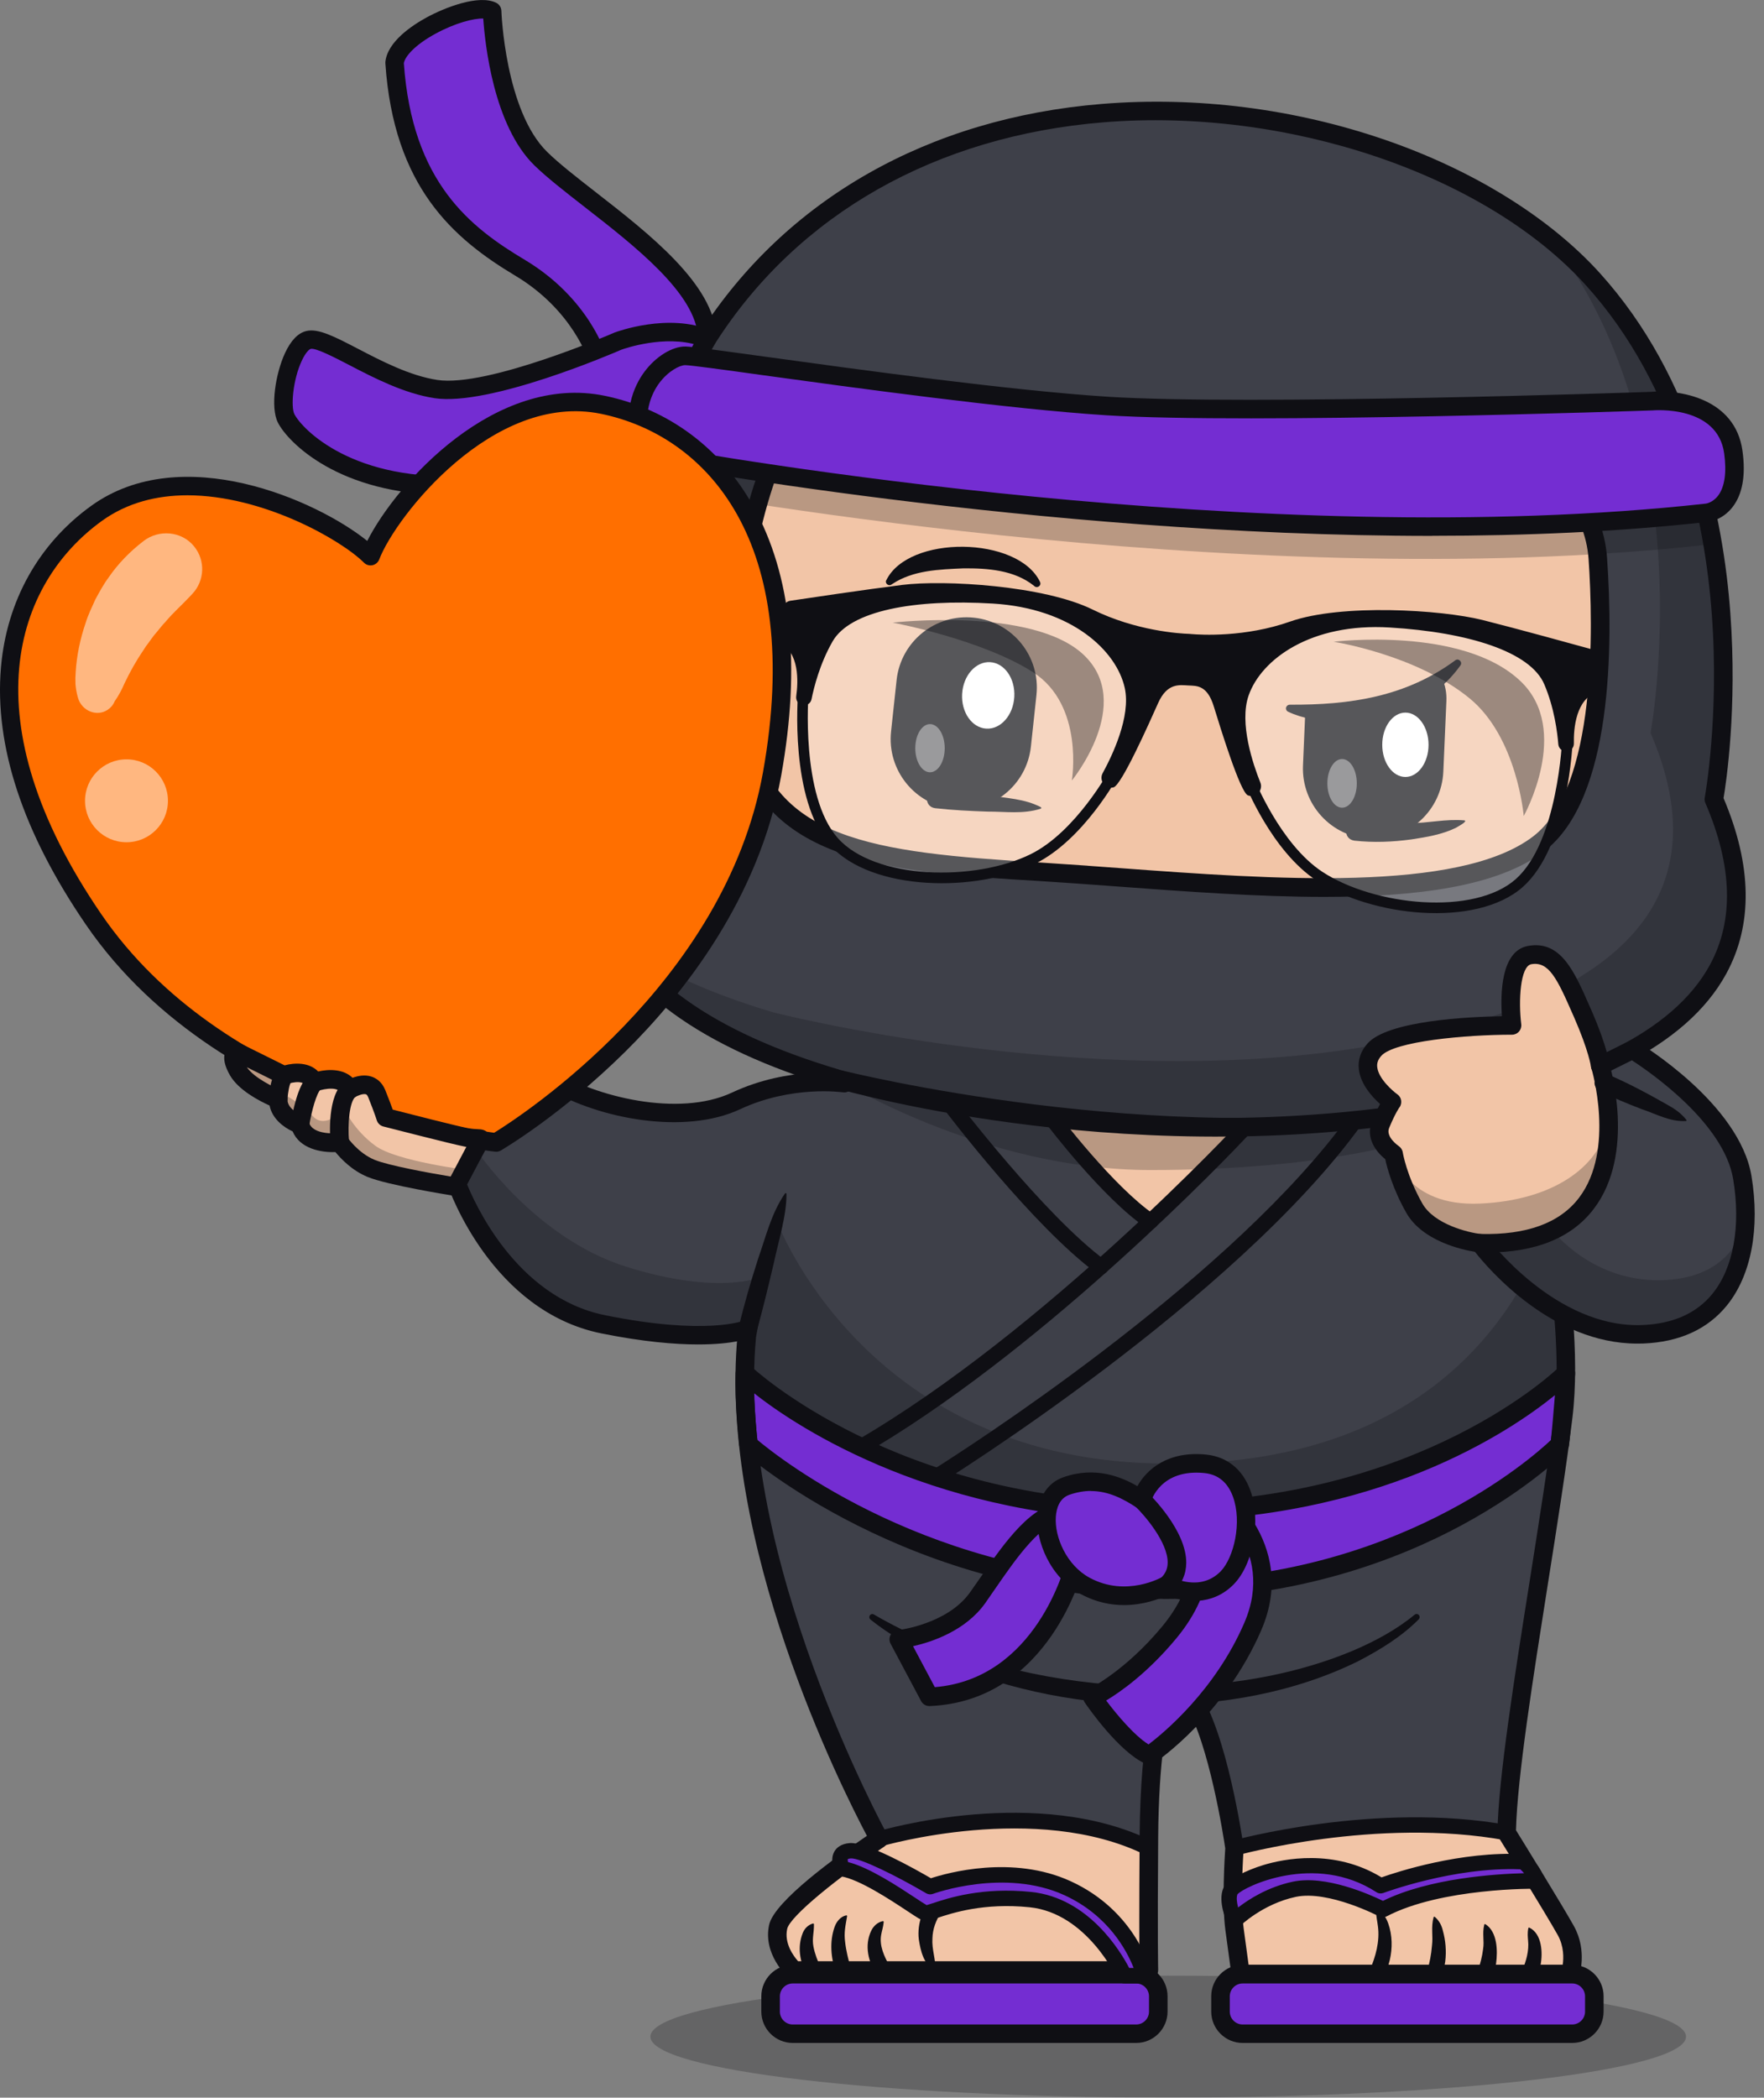 <svg width="164" height="195" viewBox="0 0 164 195" fill="none" xmlns="http://www.w3.org/2000/svg">
<rect x="0" y="0" width="164" height="195" fill="#808080" stroke="none"/>
<g clip-path="url(#clip0_2001_1246)">
<g opacity="0.25">
<path d="M108.609 194.991C135.197 194.991 156.75 192.455 156.75 189.326C156.75 186.197 135.197 183.66 108.609 183.66C82.022 183.66 60.469 186.197 60.469 189.326C60.469 192.455 82.022 194.991 108.609 194.991Z" fill="#0F0F14"/>
</g>
<path d="M55.543 33.304C55.543 33.304 54.08 28.319 48.359 24.893C42.63 21.467 37.439 16.917 36.688 5.839C36.949 3.18 43.912 0.087 45.755 1.028C45.755 1.028 46.064 10.634 50.289 14.749C54.515 18.863 65.505 25.209 65.743 31.302" fill="#742DD2"/>
<path d="M55.547 34.166C55.175 34.166 54.834 33.921 54.724 33.549C54.708 33.502 53.26 28.833 47.919 25.636C42.103 22.155 36.611 17.352 35.828 5.902C35.828 5.855 35.828 5.807 35.828 5.76C36.018 3.877 38.305 2.365 39.65 1.629C41.288 0.735 44.508 -0.562 46.146 0.268C46.423 0.411 46.605 0.696 46.613 1.004C46.613 1.099 46.961 10.317 50.886 14.139C52.002 15.231 53.663 16.521 55.42 17.89C60.318 21.704 66.411 26.444 66.6 31.278C66.616 31.753 66.252 32.156 65.778 32.172C65.311 32.188 64.899 31.824 64.883 31.349C64.725 27.314 58.981 22.843 54.367 19.251C52.571 17.85 50.878 16.537 49.691 15.382C45.877 11.671 45.086 4.027 44.928 1.724C44.057 1.693 42.309 2.136 40.473 3.141C38.59 4.169 37.656 5.237 37.545 5.871C38.328 17.004 43.764 21.15 48.797 24.157C54.739 27.717 56.306 32.845 56.369 33.059C56.504 33.517 56.243 33.992 55.784 34.127C55.705 34.15 55.618 34.158 55.539 34.158L55.547 34.166Z" fill="#0F0F14"/>
<path d="M59.181 40.637C59.181 40.637 55.042 44.285 43.672 45.06C32.301 45.836 27.38 40.424 26.604 38.889C25.837 37.361 26.968 32.02 28.693 31.609C30.418 31.189 35.553 35.415 40.53 36.175C45.508 36.934 57.448 31.72 57.448 31.72C57.448 31.72 58.516 30.873 61.159 30.928C63.802 30.984 65.748 31.506 65.748 31.506L65.329 33.255" fill="#742DD2"/>
<path d="M41.532 45.995C31.554 45.995 26.759 41.12 25.833 39.277C25.121 37.86 25.612 34.735 26.498 32.82C27.044 31.649 27.709 30.953 28.484 30.771C29.592 30.502 31.135 31.309 33.271 32.416C35.423 33.54 38.106 34.933 40.654 35.32C45.33 36.032 56.986 30.984 57.096 30.929C57.112 30.929 57.128 30.921 57.136 30.913C57.342 30.834 62.16 29.061 66.069 30.707C66.378 30.834 66.584 31.135 66.599 31.467L66.655 32.962C66.671 33.437 66.299 33.841 65.824 33.857C65.349 33.88 64.946 33.501 64.93 33.026L64.898 32.1C61.812 31.103 58.054 32.401 57.761 32.511C56.986 32.852 45.488 37.789 40.393 37.014C37.56 36.578 34.735 35.115 32.472 33.936C31.159 33.255 29.362 32.322 28.888 32.432C28.761 32.464 28.429 32.733 28.057 33.532C27.21 35.352 27.036 37.837 27.368 38.493C28.073 39.886 32.883 44.926 43.605 44.191C54.556 43.447 58.56 40.013 58.6 39.981C58.956 39.664 59.502 39.696 59.818 40.06C60.135 40.416 60.095 40.962 59.739 41.279C59.565 41.437 55.253 45.132 43.724 45.916C42.964 45.971 42.236 45.995 41.524 45.995H41.532Z" fill="#0F0F14"/>
<path d="M132.691 103.49C106.967 107.747 77.793 100.277 77.793 100.277C43.721 90.141 57.821 69.307 57.821 69.307C57.821 69.307 57.782 57.153 60.615 45.221C60.892 44.058 61.192 42.895 61.532 41.755C62.624 37.997 64.041 34.381 65.869 31.318C85.35 1.052 131.314 7.375 148.097 25.962C153.723 32.197 156.841 39.682 158.502 46.883C158.787 48.093 159.017 49.296 159.214 50.483C161.39 63.294 159.349 74.308 159.349 74.308C165.521 88.582 158.423 99.249 132.699 103.498L132.691 103.49Z" fill="#3E4049"/>
<g opacity="0.4">
<path d="M160.846 78.698C160.798 78.579 160.743 78.453 160.695 78.334C160.695 78.334 160.703 78.286 160.719 78.191C160.767 78.358 160.806 78.524 160.846 78.698Z" fill="white"/>
</g>
<g opacity="0.4">
<path d="M56.542 86.104C54.382 81.744 54.738 77.495 55.617 74.361C54.786 77.613 54.485 81.902 56.542 86.104Z" fill="white"/>
</g>
<g opacity="0.4">
<path d="M59.186 52.57C57.785 61.67 57.817 69.306 57.817 69.306C57.817 69.306 56.464 71.308 55.609 74.362C56.448 71.07 57.817 68.847 57.817 68.847C57.817 68.847 57.587 61.464 59.186 52.57Z" fill="white"/>
</g>
<g opacity="0.25">
<path d="M126.803 97.325C152.527 93.076 159.624 82.41 153.453 68.135C153.453 68.135 158.485 41.066 144.385 22.439C145.738 23.555 146.98 24.726 148.088 25.961C164.871 44.547 159.34 74.299 159.34 74.299C165.511 88.574 158.414 99.24 132.69 103.489C106.966 107.738 77.791 100.276 77.791 100.276C66.12 96.803 60.099 92.079 57.234 87.363C60.661 89.856 65.4 92.182 71.904 94.112C71.904 94.112 101.079 101.582 126.803 97.325Z" fill="#0F0F14"/>
</g>
<path d="M139.927 41.849C144.714 42.917 148.211 47.016 148.544 51.898C149.058 59.352 149.177 73.745 143.052 78.429C134.649 84.854 112.438 81.982 96.716 81.04C80.993 80.091 70.627 78.935 68.831 67.035C67.035 55.126 71.64 41.572 73.144 40.567C74.647 39.562 91.477 40.377 108.529 40.947C119.908 41.327 131.982 40.084 139.919 41.857L139.927 41.849Z" fill="#F2C5A7"/>
<path d="M115.549 105.649C95.601 105.649 77.806 101.17 77.576 101.107C77.568 101.107 77.552 101.107 77.545 101.099C65.161 97.412 57.581 91.897 55.009 84.704C52.303 77.132 56.125 70.382 56.956 69.045C56.972 66.252 57.312 43.906 65.122 30.874C73.082 18.499 86.336 10.974 102.454 9.66C111.237 8.948 120.336 10.096 128.771 12.999C136.977 15.824 144.066 20.224 148.735 25.383C157.573 35.163 160.216 47.997 160.873 57.034C161.522 65.896 160.477 72.772 160.24 74.196C162.899 80.471 162.978 85.962 160.485 90.528C156.806 97.269 147.508 101.914 132.83 104.336C127.133 105.277 121.254 105.641 115.549 105.641V105.649ZM78.019 99.445C78.819 99.651 107.534 106.773 132.546 102.642C146.67 100.308 155.556 95.956 158.966 89.705C161.221 85.567 161.079 80.502 158.547 74.639C158.475 74.481 158.46 74.307 158.491 74.141C158.507 74.07 159.852 66.663 159.148 57.113C158.499 48.353 155.951 35.938 147.453 26.53C138.132 16.212 119.688 9.977 102.596 11.37C87.032 12.636 74.237 19.884 66.585 31.776C58.689 44.967 58.681 69.053 58.681 69.29C58.681 69.464 58.633 69.63 58.53 69.773C58.483 69.844 53.965 76.689 56.639 84.135C59.021 90.765 66.214 95.916 78.019 99.43V99.445Z" fill="#0F0F14"/>
<path d="M123.114 83.374C116.966 83.374 110.311 82.883 104.013 82.417C101.433 82.227 98.996 82.045 96.67 81.902C82.34 81.04 69.972 80.296 67.986 67.161C66.159 55.086 70.716 41.16 72.671 39.846C74.016 38.944 81.644 39.118 100.033 39.783C102.826 39.886 105.69 39.989 108.57 40.084C112.566 40.218 116.665 40.147 120.629 40.084C127.956 39.957 134.88 39.846 140.118 41.017C145.23 42.157 149.044 46.612 149.408 51.85C149.97 59.945 149.954 74.251 143.576 79.125C139.264 82.425 131.675 83.374 123.114 83.374ZM73.628 41.287C72.409 42.402 67.907 55.142 69.688 66.908C71.381 78.088 81.082 79.236 96.773 80.185C99.107 80.328 101.552 80.51 104.139 80.7C118.168 81.736 135.632 83.026 142.532 77.756C148.482 73.206 148.118 58.204 147.691 51.969C147.382 47.49 144.114 43.676 139.738 42.695C134.706 41.571 127.877 41.682 120.653 41.801C116.665 41.864 112.543 41.935 108.507 41.801C105.627 41.706 102.763 41.603 99.969 41.5C88.33 41.081 75.139 40.614 73.628 41.279V41.287Z" fill="#0F0F14"/>
<path d="M59.789 42.087C59.789 42.087 114.544 52.555 158.673 47.681C158.673 47.681 161.894 47.396 161.15 42.032C160.406 36.667 153.514 37.3 153.514 37.3C153.514 37.3 116.293 38.605 102.921 37.751C89.548 36.904 65.47 33.114 63.713 33.082C61.957 33.051 57.874 36.327 59.789 42.087Z" fill="#742DD2"/>
<g opacity="0.25">
<path d="M60.222 41.518C59.629 41.407 59.32 41.352 59.32 41.352C59.32 41.336 59.771 41.423 60.222 41.518Z" fill="#0F0F14"/>
</g>
<g opacity="0.25">
<path d="M61.117 41.683C61.117 41.683 60.832 41.636 60.531 41.58C60.705 41.612 60.903 41.643 61.117 41.683Z" fill="#0F0F14"/>
</g>
<g opacity="0.25">
<path d="M159.207 50.483C158.867 50.633 158.621 50.649 158.621 50.649C114.492 55.523 60.607 45.221 60.607 45.221C60.14 43.804 60.995 42.783 61.129 41.684C61.256 41.707 61.382 41.731 61.525 41.755C72.167 43.622 119.311 51.242 158.202 46.946C158.202 46.946 158.313 46.938 158.503 46.882C158.787 48.093 159.017 49.296 159.215 50.483H159.207Z" fill="#0F0F14"/>
</g>
<path d="M133.156 49.817C96.196 49.817 60.082 43.012 59.631 42.925C59.323 42.87 59.077 42.648 58.974 42.347C57.677 38.454 58.99 35.819 59.884 34.601C60.945 33.153 62.488 32.195 63.73 32.211C64.316 32.219 66.555 32.528 71.16 33.161C79.658 34.332 93.869 36.294 102.977 36.88C116.009 37.71 152.336 36.468 153.46 36.429C156.134 36.191 161.317 37.022 161.997 41.896C162.322 44.207 161.997 45.979 161.048 47.174C160.098 48.369 158.88 48.511 158.745 48.519C150.461 49.437 141.781 49.809 133.148 49.809L133.156 49.817ZM60.462 41.334C66.112 42.371 117.338 51.376 158.579 46.818C158.611 46.818 159.228 46.731 159.727 46.082C160.344 45.275 160.542 43.914 160.296 42.142C159.671 37.663 153.839 38.13 153.594 38.154C153.578 38.154 153.563 38.154 153.547 38.154C153.175 38.169 116.128 39.443 102.874 38.605C93.703 38.019 79.445 36.049 70.93 34.878C67.18 34.355 64.213 33.952 63.706 33.944C63.706 33.944 63.706 33.944 63.698 33.944C63.216 33.944 62.132 34.474 61.277 35.629C60.612 36.532 59.663 38.446 60.462 41.334Z" fill="#0F0F14"/>
<path d="M88.643 75.201C85.051 74.813 82.455 71.593 82.843 68L83.357 63.221C83.745 59.629 86.966 57.033 90.558 57.421C94.15 57.809 96.746 61.029 96.358 64.622L95.844 69.401C95.456 72.993 92.235 75.589 88.643 75.201Z" fill="#0F0F14"/>
<path d="M94.3 64.782C94.398 63.076 93.391 61.631 92.052 61.555C90.712 61.478 89.547 62.799 89.45 64.505C89.352 66.211 90.359 67.656 91.699 67.732C93.038 67.809 94.203 66.488 94.3 64.782Z" fill="white"/>
<g opacity="0.4">
<path d="M86.463 71.791C87.219 71.791 87.832 70.788 87.832 69.552C87.832 68.315 87.219 67.312 86.463 67.312C85.707 67.312 85.094 68.315 85.094 69.552C85.094 70.788 85.707 71.791 86.463 71.791Z" fill="white"/>
</g>
<path d="M127.39 77.979C123.781 77.821 120.988 74.774 121.139 71.166L121.368 65.825C121.368 65.825 124.533 66.197 127.485 65.509C130.824 64.733 134.013 62.897 134.076 63.048C134.361 63.697 134.511 64.425 134.471 65.184L134.187 71.728C134.028 75.336 130.982 78.129 127.374 77.979H127.39Z" fill="#0F0F14"/>
<path d="M130.66 72.226C131.849 72.226 132.812 70.887 132.812 69.235C132.812 67.583 131.849 66.244 130.66 66.244C129.471 66.244 128.508 67.583 128.508 69.235C128.508 70.887 129.471 72.226 130.66 72.226Z" fill="white"/>
<g opacity="0.4">
<path d="M124.775 75.083C125.531 75.083 126.144 74.07 126.144 72.82C126.144 71.57 125.531 70.557 124.775 70.557C124.019 70.557 123.406 71.57 123.406 72.82C123.406 74.07 124.019 75.083 124.775 75.083Z" fill="white"/>
</g>
<path d="M82.392 53.956C84.441 49.692 94.672 49.826 96.698 54.107C96.848 54.479 96.381 54.74 96.12 54.447C94.3 52.999 91.855 52.817 89.592 52.833C87.321 52.936 84.908 52.999 82.969 54.281L82.859 54.352C82.605 54.518 82.265 54.226 82.384 53.956H82.392Z" fill="#0F0F14"/>
<path d="M119.915 65.508C125.509 65.54 130.692 64.78 135.305 61.378C135.606 61.156 136.001 61.544 135.78 61.853C132.741 66.133 126.902 67.93 121.861 66.846C121.141 66.679 120.437 66.49 119.749 66.157C119.583 66.078 119.503 65.872 119.59 65.706C119.654 65.579 119.78 65.508 119.915 65.508Z" fill="#0F0F14"/>
<path d="M87.083 73.404C88.713 73.499 90.335 73.697 91.95 73.927C93.595 74.219 95.233 74.235 96.768 75.034C96.824 75.066 96.824 75.161 96.752 75.177C95.107 75.699 93.485 75.438 91.815 75.446C90.185 75.39 88.555 75.311 86.933 75.129C85.841 74.979 85.975 73.381 87.083 73.412V73.404Z" fill="#0F0F14"/>
<path d="M126.089 76.436C127.711 76.538 129.42 76.578 131.066 76.523C132.799 76.523 134.373 76.111 136.154 76.262C136.486 76.364 135.457 76.879 135.347 76.958C134.057 77.583 132.609 77.82 131.2 78.034C129.436 78.271 127.703 78.343 125.907 78.145C124.791 77.987 124.973 76.349 126.097 76.436H126.089Z" fill="#0F0F14"/>
<path d="M106.931 171.79C106.892 171.766 106.852 171.75 106.812 171.734C106.852 171.75 106.892 171.774 106.931 171.79Z" fill="#3E4049"/>
<path d="M89.849 169.472C85.141 169.939 81.722 170.944 81.722 170.944C81.722 170.944 72.836 176.847 72.338 179.118C71.839 181.389 73.833 183.169 73.833 183.169H106.813C106.813 183.169 106.75 180.708 106.813 171.735C101.433 169.116 94.921 168.982 89.856 169.472H89.849Z" fill="#F2C5A7"/>
<path d="M141.504 101.423C108.951 109.668 77.791 100.275 77.791 100.275C71.936 108.647 69.435 124.172 69.435 124.172C67.441 145.069 81.55 170.959 81.55 170.959C81.55 170.959 85.047 169.939 89.85 169.472C94.882 168.973 101.395 169.1 106.807 171.735C106.807 171.426 106.807 171.118 106.807 170.801C106.878 161.061 108.231 157.579 108.231 157.579H110.644C113.271 161.274 114.767 171.79 114.767 171.79C114.767 171.79 127.775 168.127 140.072 170.366C140.214 162.406 143.909 143.36 145.334 131.705C146.758 120.049 141.496 101.423 141.496 101.423H141.504Z" fill="#3E4049"/>
<path d="M89.852 169.473C94.916 168.982 101.428 169.116 106.808 171.736C101.396 169.101 94.884 168.974 89.852 169.473Z" fill="#3E4049"/>
<path d="M145.587 179.465C144.48 177.471 140.088 170.366 140.088 170.366C127.792 168.126 114.783 171.79 114.783 171.79C114.783 171.79 114.427 176.696 114.783 179.323C115.139 181.95 115.353 183.516 115.353 183.516H145.983C145.983 183.516 146.695 181.459 145.587 179.465Z" fill="#F2C5A7"/>
<path d="M107.728 112.423C107.728 112.423 112.697 107.976 113.433 107.224C114.169 106.465 114.572 106.053 114.778 105.832C114.984 105.61 115.276 105.017 115.276 105.017H114.992C114.992 105.017 106.359 104.653 106.003 104.637C105.647 104.621 101.049 104.138 100.575 104.257C100.1 104.376 99.815 104.415 99.57 104.415C99.324 104.415 99 104.487 99 104.487V105.088C99 105.088 100.717 107.636 101.904 108.894C103.091 110.152 106.28 113.056 106.28 113.056L106.968 113.19L107.419 113.127L107.728 112.423Z" fill="#F2C5A7"/>
<path d="M145.01 134.277C145.01 134.277 131.859 147.768 108.185 147.768C84.51 147.768 69.587 134.277 69.587 134.277C69.587 134.277 69.136 130.297 69.254 127.654C69.254 127.654 82.69 140.52 107.734 140.52C132.777 140.52 145.596 127.654 145.596 127.654C145.596 127.654 145.176 133.154 145.018 134.277H145.01Z" fill="#742DD2"/>
<g opacity="0.25">
<path d="M72.162 113.371C72.162 113.371 80.138 135.281 107.144 136.033C134.15 136.785 141.888 120.057 144.207 113.545C144.207 113.545 145.053 118.111 145.338 121.901C145.615 125.691 145.592 126.973 145.592 127.131C145.592 127.289 145.267 127.954 145.267 127.954C145.267 127.954 131.325 140.583 109.336 140.496C87.346 140.409 75.287 132.211 71.719 129.624L69.582 127.954L69.25 127.653C69.25 127.653 70.089 118.918 72.154 113.371H72.162Z" fill="#0F0F14"/>
</g>
<g opacity="0.25">
<path d="M77.797 100.275C77.797 100.275 91.28 108.766 106.971 108.766C122.662 108.766 134.831 106.21 140.085 101.969C140.085 101.969 123.595 104.857 112.011 104.809C100.427 104.762 80.899 101.755 77.797 100.275Z" fill="#0F0F14"/>
</g>
<path d="M145.981 184.38H115.351C114.924 184.38 114.56 184.063 114.497 183.636C114.497 183.636 114.283 182.069 113.927 179.442C113.587 176.926 113.864 172.55 113.911 171.822C113.769 170.841 112.408 162.019 110.192 158.434H108.871C108.523 159.74 107.724 163.475 107.676 170.802C107.605 180.4 107.676 183.114 107.676 183.138C107.676 183.367 107.597 183.597 107.431 183.763C107.273 183.929 107.043 184.024 106.814 184.024H73.834C73.62 184.024 73.414 183.945 73.264 183.802C73.169 183.715 70.906 181.658 71.507 178.928C71.99 176.712 77.94 172.463 80.599 170.659C78.296 166.307 66.736 143.353 68.572 124.093C68.572 124.077 68.572 124.054 68.572 124.038C68.674 123.397 71.175 108.228 77.078 99.785C77.291 99.477 77.671 99.35 78.035 99.453C78.344 99.548 109.354 108.679 141.289 100.593C141.74 100.482 142.199 100.743 142.326 101.194C142.539 101.961 147.619 120.113 146.187 131.808C145.641 136.255 144.755 141.889 143.892 147.333C142.508 156.116 141.068 165.2 140.941 170.137C141.701 171.364 145.325 177.243 146.33 179.055C147.611 181.357 146.82 183.707 146.788 183.802C146.67 184.15 146.345 184.38 145.973 184.38H145.981ZM116.095 182.655H145.285C145.38 182.014 145.404 180.922 144.826 179.885C143.742 177.939 139.39 170.897 139.343 170.825C139.256 170.683 139.208 170.525 139.216 170.359C139.303 165.366 140.775 156.068 142.199 147.072C143.054 141.643 143.948 136.025 144.486 131.61C145.704 121.617 141.867 106.155 140.894 102.476C111.268 109.716 82.664 102.515 78.154 101.281C72.829 109.344 70.407 123.579 70.289 124.291C68.366 144.674 82.34 170.272 82.482 170.533C82.696 170.928 82.577 171.419 82.205 171.664C78.075 174.41 73.446 178.113 73.185 179.308C72.892 180.653 73.778 181.84 74.198 182.315H105.935C105.92 180.906 105.904 177.583 105.951 170.802C106.022 161.022 107.375 157.421 107.431 157.279C107.557 156.947 107.882 156.733 108.23 156.733H110.643C110.92 156.733 111.181 156.867 111.348 157.097C114.07 160.919 115.557 171.253 115.62 171.688C115.628 171.751 115.628 171.807 115.62 171.87C115.62 171.917 115.272 176.712 115.62 179.229C115.834 180.788 115.992 181.974 116.087 182.679L116.095 182.655Z" fill="#0F0F14"/>
<path d="M81.269 150.094C93.716 157.365 112.492 159.051 125.849 153.417C127.843 152.562 129.829 151.494 131.499 150.117C131.617 150.007 131.815 150.007 131.918 150.141C132.013 150.252 132.005 150.418 131.902 150.529C130.272 152.167 128.334 153.346 126.308 154.406C114.566 160.222 98.487 159.565 86.737 154.058C84.695 153.077 82.717 151.985 80.929 150.553C80.802 150.458 80.786 150.276 80.881 150.149C80.976 150.03 81.15 150.007 81.269 150.094Z" fill="#0F0F14"/>
<path d="M108.186 148.631C84.448 148.631 69.161 135.053 69.01 134.918C68.852 134.776 68.757 134.586 68.733 134.38C68.718 134.214 68.282 130.305 68.393 127.623C68.409 127.282 68.615 126.99 68.931 126.863C69.248 126.736 69.604 126.808 69.849 127.037C69.984 127.164 83.364 139.666 107.727 139.666C132.09 139.666 144.853 127.18 144.98 127.053C145.233 126.8 145.621 126.729 145.945 126.879C146.27 127.029 146.475 127.369 146.444 127.726C146.428 127.955 146.016 133.264 145.866 134.404C145.842 134.586 145.755 134.752 145.629 134.887C145.494 135.029 142.179 138.392 135.888 141.786C130.104 144.912 120.601 148.639 108.186 148.639V148.631ZM70.403 133.842C72.421 135.535 86.743 146.906 108.178 146.906C129.613 146.906 142.456 135.512 144.189 133.866C144.284 133.011 144.442 131.168 144.56 129.696C140.343 133.114 128.063 141.375 107.727 141.375C87.391 141.375 74.233 132.798 70.11 129.514C70.158 131.27 70.332 133.106 70.411 133.842H70.403Z" fill="#0F0F14"/>
<path d="M114.787 172.512C114.47 172.512 114.185 172.306 114.098 171.99C113.987 171.61 114.217 171.214 114.597 171.103C114.731 171.064 127.906 167.424 140.226 169.663C140.614 169.734 140.875 170.106 140.804 170.494C140.732 170.882 140.36 171.143 139.973 171.072C127.993 168.888 115.119 172.441 114.992 172.48C114.929 172.496 114.866 172.504 114.795 172.504L114.787 172.512Z" fill="#0F0F14"/>
<path d="M106.816 172.512C106.706 172.512 106.603 172.488 106.5 172.441C96.38 167.432 82.081 171.586 81.939 171.633C81.559 171.744 81.163 171.531 81.045 171.151C80.934 170.771 81.148 170.375 81.528 170.257C82.137 170.075 96.514 165.905 107.133 171.151C107.489 171.325 107.631 171.76 107.457 172.108C107.331 172.361 107.078 172.512 106.816 172.512Z" fill="#0F0F14"/>
<path d="M87.494 177.781C87.012 178.517 86.711 179.308 86.687 180.21C86.624 181.215 86.988 182.07 86.972 183.138C86.972 183.185 86.917 183.225 86.869 183.193C85.864 182.545 85.587 181.373 85.421 180.266C85.334 179.546 85.437 178.77 85.682 178.082C85.848 177.678 86.086 177.259 86.347 176.919C86.94 176.143 88.064 176.998 87.494 177.781Z" fill="#0F0F14"/>
<path d="M81.533 183.58C80.703 182.417 80.354 180.818 80.995 179.489C81.201 179.046 81.589 178.69 82.072 178.587C82.119 178.579 82.159 178.619 82.159 178.666C82.111 179.172 81.984 179.489 81.929 179.829C81.723 180.866 82.222 181.91 82.728 182.797C83.156 183.572 82.064 184.284 81.533 183.58Z" fill="#0F0F14"/>
<path d="M77.717 183.391C77.251 182.006 77.1 180.511 77.599 179.11C77.765 178.643 78.137 178.16 78.675 178.05C78.722 178.042 78.77 178.089 78.754 178.137C78.596 179.063 78.453 179.648 78.572 180.534C78.659 181.333 78.88 182.188 79.086 182.956C79.3 183.834 78.05 184.222 77.717 183.383V183.391Z" fill="#0F0F14"/>
<path d="M74.993 183.518C74.344 182.379 74.13 180.962 74.621 179.72C74.779 179.301 75.111 178.937 75.578 178.81C75.626 178.794 75.673 178.834 75.673 178.889C75.681 179.728 75.483 180.195 75.626 180.954C75.744 181.595 76.013 182.284 76.274 182.861C76.63 183.676 75.467 184.278 75 183.518H74.993Z" fill="#0F0F14"/>
<path d="M127.337 183.178C127.891 181.904 128.295 180.464 128.105 179.063C128.049 178.588 127.931 178.137 127.923 177.536C127.923 177.496 127.954 177.465 127.986 177.465C128.524 177.718 128.88 178.264 129.07 178.818C129.45 179.902 129.466 181.105 129.205 182.22C128.991 182.925 128.698 184.626 127.63 184.135C127.282 183.945 127.163 183.518 127.337 183.17V183.178Z" fill="#0F0F14"/>
<path d="M132.68 183.248C132.91 182.497 133.068 181.666 133.131 180.867C133.25 179.949 133.021 179.173 133.282 178.224C133.298 178.176 133.361 178.161 133.393 178.192C133.804 178.54 134.026 178.984 134.136 179.442C134.397 180.376 134.484 181.357 134.366 182.323C134.247 183.019 134.12 184.538 133.06 184.174C132.696 184.024 132.538 183.605 132.672 183.248H132.68Z" fill="#0F0F14"/>
<path d="M137.39 183.217C137.612 182.584 137.802 181.879 137.881 181.199C138.015 180.392 137.786 179.775 137.991 178.92C137.999 178.873 138.055 178.849 138.102 178.873C139.218 179.577 139.25 181.365 139.091 182.528C139.012 182.995 138.909 183.375 138.696 183.826C138.26 184.649 137.05 184.079 137.398 183.217H137.39Z" fill="#0F0F14"/>
<path d="M141.52 183.161C141.892 182.307 142.168 181.333 142.066 180.384C142.042 180.051 141.994 179.719 142.089 179.244C142.089 179.205 142.137 179.181 142.176 179.189C143.363 179.751 143.442 181.531 143.229 182.655C143.126 183.106 143.007 183.47 142.762 183.881C142.256 184.665 141.1 183.992 141.52 183.161Z" fill="#0F0F14"/>
<path d="M87.005 138.028C86.934 138.028 86.863 138.02 86.799 137.997C84.362 137.253 79.907 135.267 79.718 135.18C79.472 135.069 79.306 134.832 79.29 134.563C79.274 134.293 79.417 134.04 79.646 133.906C97.165 123.714 115.071 104.494 115.253 104.297C115.396 104.146 115.594 104.059 115.799 104.067C119.336 104.154 125.856 103.442 125.92 103.434C126.205 103.402 126.474 103.545 126.616 103.782C126.758 104.028 126.743 104.336 126.576 104.566C114.818 120.866 87.654 137.743 87.385 137.91C87.274 137.981 87.14 138.02 87.005 138.02V138.028ZM81.577 134.428C83.009 135.045 85.328 136.011 86.902 136.525C89.711 134.752 113.062 119.805 124.44 105.032C122.327 105.23 118.632 105.539 116.076 105.507C114.011 107.699 97.822 124.608 81.569 134.428H81.577Z" fill="#0F0F14"/>
<path d="M102.353 118.483C102.202 118.483 102.052 118.436 101.926 118.341C96.078 114.036 88.055 103.504 87.722 103.053C87.485 102.737 87.548 102.286 87.857 102.048C88.173 101.811 88.624 101.874 88.862 102.183C88.941 102.294 97.099 113 102.78 117.177C103.097 117.415 103.168 117.858 102.93 118.182C102.788 118.372 102.574 118.475 102.353 118.475V118.483Z" fill="#0F0F14"/>
<path d="M106.971 114.266C106.836 114.266 106.694 114.227 106.567 114.139C102.571 111.441 97.436 104.7 97.222 104.407C96.985 104.09 97.048 103.639 97.357 103.402C97.673 103.165 98.124 103.228 98.362 103.536C98.417 103.608 103.568 110.381 107.366 112.945C107.699 113.166 107.778 113.609 107.556 113.942C107.414 114.147 107.192 114.258 106.963 114.258L106.971 114.266Z" fill="#0F0F14"/>
<path d="M148.764 99.058C148.764 99.058 148.606 97.586 147.119 94.176C145.623 90.766 144.634 88.344 142.213 88.772C139.799 89.199 140.575 95.307 140.575 95.307C140.575 95.307 129.774 95.307 127.764 97.57C125.762 99.834 129.41 102.421 129.41 102.421C129.41 102.421 128.983 102.991 128.342 104.518C127.701 106.045 129.552 107.248 129.552 107.248C129.552 107.248 129.909 109.519 131.475 112.296C133.042 115.065 137.584 115.564 137.584 115.564C153.931 115.991 148.757 99.05 148.757 99.05L148.764 99.058Z" fill="#F2C5A7"/>
<path d="M161.973 109.455C160.904 103.062 151.757 97.57 151.757 97.57L148.766 99.058C148.766 99.058 153.941 115.999 137.594 115.572C137.594 115.572 144.058 124.386 152.731 124.03C161.403 123.674 163.033 115.857 161.973 109.463V109.455Z" fill="#3E4049"/>
<g opacity="0.25">
<path d="M129.562 107.256C129.562 107.256 130.702 112.193 137.594 111.885C144.486 111.576 148.545 108.427 149.392 104.803C149.392 104.803 149.661 107.699 148.165 110.808C146.67 113.918 144.343 114.385 144.343 114.385C144.343 114.385 148.11 119.362 154.883 118.99C161.656 118.618 162.258 113.341 162.258 113.341C162.258 113.341 162.558 121.071 155.84 123.469C149.123 125.866 143.085 120.881 141.867 119.908C140.648 118.935 137.966 116.308 138.029 116.134C138.092 115.952 137.475 115.564 137.475 115.564C137.475 115.564 133.907 115.319 131.92 112.945C129.934 110.571 129.562 107.264 129.562 107.264V107.256Z" fill="#0F0F14"/>
</g>
<path d="M152.216 124.9C144.279 124.9 138.353 117.929 137.126 116.37C135.924 116.173 132.228 115.373 130.733 112.723C129.459 110.468 128.953 108.529 128.786 107.753C127.916 107.065 126.919 105.736 127.568 104.193C127.861 103.496 128.114 102.982 128.304 102.626C127.584 101.985 126.5 100.806 126.333 99.406C126.231 98.535 126.508 97.712 127.133 97.008C129.032 94.864 136.596 94.516 139.635 94.468C139.492 92.427 139.524 88.383 142.072 87.932C145.102 87.394 146.36 90.274 147.816 93.606L147.919 93.835C148.718 95.663 149.154 96.969 149.383 97.807L151.393 96.81C151.654 96.684 151.971 96.692 152.216 96.842C152.604 97.071 161.719 102.61 162.835 109.32C163.642 114.179 162.811 118.562 160.556 121.347C158.76 123.563 156.141 124.758 152.786 124.892C152.604 124.892 152.414 124.9 152.232 124.9H152.216ZM130.108 102.935C130.108 102.935 129.72 103.473 129.15 104.85C128.794 105.696 130.029 106.527 130.037 106.535C130.234 106.669 130.377 106.883 130.416 107.12C130.416 107.144 130.772 109.289 132.236 111.876C133.344 113.83 136.549 114.59 137.696 114.717C137.933 114.74 138.155 114.867 138.297 115.065C138.361 115.152 144.612 123.5 152.706 123.175C155.547 123.057 157.739 122.083 159.211 120.263C161.157 117.866 161.861 113.981 161.133 109.605C160.263 104.399 153.442 99.683 151.717 98.567L149.154 99.841C148.9 99.967 148.6 99.96 148.354 99.825C148.109 99.691 147.943 99.445 147.911 99.16C147.911 99.152 147.729 97.728 146.329 94.531L146.226 94.302C144.762 90.947 143.987 89.349 142.365 89.633C141.336 89.816 141.162 93.052 141.431 95.212C141.463 95.457 141.383 95.703 141.225 95.892C141.059 96.074 140.829 96.185 140.576 96.185C136.248 96.185 129.617 96.794 128.414 98.155C128.114 98.496 127.995 98.828 128.043 99.208C128.161 100.26 129.435 101.384 129.918 101.732C130.108 101.866 130.234 102.072 130.266 102.302C130.298 102.531 130.242 102.769 130.108 102.95V102.935Z" fill="#0F0F14"/>
<path d="M138.198 116.441C137.993 116.441 137.787 116.441 137.581 116.433C137.106 116.418 136.734 116.022 136.742 115.547C136.758 115.072 137.162 114.693 137.629 114.708C141.933 114.819 145.027 113.688 146.807 111.338C150.202 106.867 147.978 99.389 147.955 99.31C147.812 98.859 148.073 98.377 148.524 98.234C148.975 98.092 149.458 98.353 149.6 98.804C149.703 99.144 152.109 107.215 148.176 112.374C146.127 115.072 142.772 116.433 138.198 116.433V116.441Z" fill="#0F0F14"/>
<path d="M149.454 99.865C151.392 100.688 153.252 101.693 155.087 102.737C155.705 103.085 156.29 103.481 156.781 104.098C156.812 104.13 156.805 104.185 156.765 104.209C155.246 104.304 153.972 103.544 152.595 103.093C151.281 102.587 149.976 102.049 148.718 101.424C148.29 101.21 148.124 100.696 148.33 100.268C148.536 99.857 149.034 99.683 149.446 99.865H149.454Z" fill="#0F0F14"/>
<path d="M69.816 123.452C69.816 123.452 65.875 125.09 56.063 123.103C46.252 121.109 42.414 109.881 42.414 109.881C45.54 102.918 51.086 100.275 51.086 100.275C55.209 102.894 63.24 104.762 68.415 102.349C73.59 99.935 78.488 100.695 78.488 100.695C78.488 100.695 78.63 107.959 77.475 110.522C76.32 113.078 71.826 114.21 71.826 114.21" fill="#3E4049"/>
<g opacity="0.25">
<path d="M44.163 106.732C44.163 106.732 49.599 115.064 58.271 117.771C66.943 120.477 70.813 118.688 70.813 118.688L69.673 122.977L68.977 123.784C68.977 123.784 60.36 125.034 53.064 122.154C45.769 119.274 42.422 109.89 42.422 109.89L44.163 106.74V106.732Z" fill="#0F0F14"/>
</g>
<path d="M64.913 124.979C62.745 124.979 59.785 124.734 55.9 123.951C45.724 121.885 41.776 110.641 41.61 110.167C41.539 109.961 41.547 109.732 41.642 109.534C44.862 102.365 50.488 99.611 50.725 99.5C50.994 99.374 51.311 99.39 51.556 99.548C55.259 101.898 63.053 103.908 68.054 101.566C73.403 99.065 78.42 99.809 78.625 99.841C79.092 99.912 79.417 100.355 79.345 100.822C79.274 101.289 78.831 101.613 78.364 101.542C78.317 101.542 73.64 100.853 68.782 103.124C63.678 105.506 55.758 104.034 51.066 101.265C49.807 101.993 45.843 104.612 43.351 109.914C44.055 111.694 47.932 120.572 56.233 122.257C65.672 124.172 69.146 122.772 69.178 122.756C69.613 122.574 70.119 122.772 70.309 123.215C70.491 123.65 70.285 124.156 69.85 124.346C69.755 124.386 68.284 124.979 64.905 124.979H64.913Z" fill="#0F0F14"/>
<path d="M68.686 123.342C69.192 121.213 69.809 119.117 70.474 117.035C71.21 114.954 71.7 112.802 72.982 110.943C73.022 110.887 73.124 110.911 73.117 110.982C73.148 112.953 72.333 115.524 71.938 117.431C71.439 119.544 70.933 121.664 70.347 123.761C70.023 124.822 68.456 124.426 68.678 123.334L68.686 123.342Z" fill="#0F0F14"/>
<path d="M56.053 37.641C45.624 35.489 36.208 47.073 34.443 51.709C30.938 48.204 17.597 41.494 8.965 47.73C0.332 53.965 -3.72 67.329 8.672 85.457C21.063 103.585 46.114 106.204 46.114 106.204C46.114 106.204 67.89 93.552 71.767 71.934C75.645 50.317 66.474 39.793 56.045 37.641H56.053Z" fill="#FF6F00"/>
<path d="M46.123 107.058C46.123 107.058 46.06 107.058 46.036 107.058C45.775 107.034 39.572 106.362 31.754 103.434C24.514 100.728 14.504 95.49 7.976 85.939C2.121 77.378 -0.53 69.346 0.087 62.059C0.61 55.895 3.585 50.554 8.467 47.032C16.886 40.948 29.444 46.495 34.144 50.285C36.873 44.896 46.06 34.697 56.228 36.794C62.123 38.012 67.029 41.66 70.035 47.064C73.588 53.458 74.459 61.877 72.631 72.084C70.589 83.47 63.61 92.348 58.111 97.784C52.169 103.656 46.788 106.813 46.566 106.947C46.432 107.026 46.282 107.066 46.131 107.066L46.123 107.058ZM17.424 46.043C14.615 46.043 11.854 46.708 9.48 48.417C1.369 54.273 -2.911 66.949 9.401 84.958C20.732 101.535 43.172 104.938 45.941 105.301C48.315 103.838 67.401 91.518 70.938 71.775C74.783 50.308 65.684 40.497 55.888 38.471C45.862 36.406 36.771 48.029 35.259 52.002C35.157 52.271 34.919 52.477 34.634 52.54C34.349 52.603 34.049 52.516 33.843 52.31C31.691 50.166 24.427 46.043 17.424 46.043Z" fill="#0F0F14"/>
<g opacity="0.5">
<path d="M11.76 78.295C13.888 78.295 15.613 76.57 15.613 74.441C15.613 72.313 13.888 70.588 11.76 70.588C9.632 70.588 7.906 72.313 7.906 74.441C7.906 76.57 9.632 78.295 11.76 78.295Z" fill="white"/>
</g>
<g opacity="0.5">
<path d="M10.007 65.983C9.002 66.656 7.633 66.086 7.269 64.931C7.245 64.867 7.229 64.804 7.214 64.741C7.111 64.353 7.047 63.973 7.016 63.586C7 63.206 7.008 62.818 7.039 62.446C7.134 60.927 7.451 59.4 7.957 57.92C8.187 57.168 8.535 56.456 8.859 55.736C9.239 55.04 9.611 54.336 10.094 53.687C10.98 52.389 12.104 51.25 13.338 50.3C14.778 49.184 16.891 49.374 18.038 50.783C19.122 52.104 19.019 53.987 17.896 55.19L17.674 55.428C16.922 56.235 16.099 56.947 15.395 57.793C15.008 58.189 14.691 58.64 14.319 59.059C14.145 59.281 13.987 59.511 13.821 59.74C13.742 59.859 13.646 59.962 13.567 60.08L13.33 60.444C12.681 61.394 12.096 62.43 11.573 63.53C11.336 64.084 11.051 64.638 10.656 65.2C10.513 65.548 10.284 65.801 10.007 65.983Z" fill="white"/>
</g>
<path d="M42.371 110.311C42.371 110.311 36.31 109.353 34.498 108.602C32.686 107.858 31.586 106.196 31.586 106.196C31.586 106.196 28.389 106.576 27.891 104.519C27.891 104.519 25.833 103.846 25.865 102.176C25.865 102.176 23.024 101.077 22.13 99.549C21.244 98.022 22.012 97.801 22.012 97.801L26.395 99.977C26.395 99.977 28.524 99.162 29.236 100.618C29.236 100.618 31.76 99.692 32.504 101.29C32.504 101.29 34.387 100.08 35.028 101.678C35.669 103.276 35.843 103.878 35.843 103.878C35.843 103.878 42.205 105.516 43.305 105.729C44.404 105.943 44.855 105.753 44.673 105.998C44.492 106.244 42.363 110.311 42.363 110.311H42.371Z" fill="#F2C5A7"/>
<g opacity="0.25">
<path d="M43.599 108.782C43.599 108.782 36.881 107.967 34.895 106.511C32.901 105.055 32.03 103.133 32.03 103.133C32.03 103.133 30.203 105.063 29.071 103.742C27.932 102.42 26.42 101.851 26.199 101.534C25.977 101.218 25.882 99.928 25.882 99.928C25.882 99.928 24.173 98.86 23.944 98.749C23.714 98.638 21.863 97.91 21.863 97.91C21.863 97.91 21.055 98.504 22.416 99.928C23.777 101.352 24.956 102.175 24.956 102.175C24.956 102.175 25.597 102.412 26.072 103.053C26.555 103.702 27.188 104.375 27.37 104.517C27.544 104.66 28.201 105.609 29.087 105.87C29.973 106.139 31.35 106.218 31.35 106.218L31.88 106.567C31.88 106.567 33.827 108.205 35.362 108.885C36.897 109.558 42.048 110.254 42.222 110.278C42.388 110.301 43.614 108.774 43.614 108.774L43.599 108.782Z" fill="#0F0F14"/>
</g>
<path d="M42.374 111.173C42.327 111.173 42.287 111.173 42.24 111.165C41.987 111.125 36.06 110.184 34.177 109.408C32.713 108.807 31.677 107.699 31.186 107.098C29.809 107.145 27.878 106.773 27.206 105.175C26.359 104.787 25.307 103.996 25.061 102.769C24.128 102.35 22.189 101.353 21.39 99.976C20.86 99.066 20.717 98.33 20.955 97.737C21.137 97.286 21.501 97.041 21.778 96.962C21.983 96.906 22.205 96.922 22.395 97.017L26.462 99.035C27.364 98.789 28.725 98.726 29.58 99.604C30.592 99.375 31.93 99.367 32.776 100.19C33.259 100.016 33.908 99.873 34.533 100.079C34.944 100.214 35.498 100.538 35.823 101.345C36.171 102.208 36.385 102.793 36.511 103.149C37.983 103.529 42.572 104.7 43.466 104.866C43.894 104.945 44.202 104.961 44.424 104.969C44.724 104.977 45.231 105.001 45.476 105.507C45.547 105.658 45.682 106.045 45.365 106.488C45.223 106.71 44.099 108.823 43.118 110.698C42.968 110.983 42.675 111.157 42.359 111.157L42.374 111.173ZM31.581 105.341C31.866 105.341 32.143 105.483 32.302 105.729C32.309 105.745 33.291 107.185 34.826 107.818C36.092 108.34 39.922 109.044 41.9 109.369C42.414 108.387 42.952 107.367 43.356 106.615C43.292 106.607 43.221 106.591 43.15 106.575C42.034 106.362 35.894 104.779 35.633 104.716C35.34 104.637 35.111 104.415 35.023 104.123C35.023 104.123 34.842 103.521 34.232 101.994C34.137 101.765 34.05 101.733 34.019 101.725C33.765 101.646 33.251 101.836 32.974 102.01C32.768 102.144 32.507 102.176 32.27 102.105C32.032 102.034 31.835 101.867 31.732 101.646C31.344 100.807 29.556 101.408 29.54 101.416C29.129 101.567 28.662 101.377 28.472 100.981C28.124 100.261 26.723 100.768 26.707 100.768C26.486 100.855 26.233 100.839 26.019 100.736L22.949 99.209C23.621 100.198 25.489 101.092 26.177 101.361C26.517 101.496 26.731 101.82 26.723 102.184C26.699 103.189 28.14 103.687 28.155 103.695C28.44 103.79 28.654 104.02 28.725 104.312C29.034 105.586 31.463 105.341 31.487 105.341C31.518 105.341 31.55 105.341 31.581 105.341Z" fill="#0F0F14"/>
<path d="M31.588 107.058C31.145 107.058 30.773 106.725 30.734 106.274C30.67 105.538 30.417 101.827 31.984 100.601C32.356 100.308 32.902 100.379 33.194 100.751C33.487 101.123 33.416 101.669 33.044 101.962C32.506 102.381 32.3 104.454 32.451 106.124C32.49 106.599 32.142 107.018 31.667 107.058C31.644 107.058 31.612 107.058 31.588 107.058Z" fill="#0F0F14"/>
<path d="M27.895 105.38C27.856 105.38 27.808 105.38 27.769 105.372C27.302 105.301 26.978 104.866 27.049 104.391C27.168 103.584 27.642 100.893 28.671 99.968C29.027 99.651 29.573 99.675 29.89 100.031C30.206 100.387 30.182 100.925 29.826 101.25C29.439 101.598 28.956 103.291 28.75 104.644C28.687 105.071 28.315 105.38 27.903 105.38H27.895Z" fill="#0F0F14"/>
<path d="M25.871 103.031C25.871 103.031 25.855 103.031 25.839 103.031C25.364 103.015 24.992 102.62 25.008 102.145C25.032 101.488 25.167 99.882 25.997 99.249C26.377 98.956 26.915 99.027 27.208 99.407C27.501 99.787 27.43 100.325 27.05 100.618C26.923 100.768 26.757 101.551 26.733 102.208C26.717 102.675 26.338 103.039 25.871 103.039V103.031Z" fill="#0F0F14"/>
<path d="M111.421 143.939C111.421 143.939 112.371 147.318 108.715 151.733C105.06 156.148 101.578 157.794 101.578 157.794C101.578 157.794 104.569 162.162 106.856 163.167C106.856 163.167 113.131 158.933 116.478 151.203C119.825 143.464 112.798 138.59 112.798 138.59" fill="#742DD2"/>
<path d="M106.844 164.028C106.726 164.028 106.607 164.005 106.496 163.957C104.059 162.881 101.179 158.751 100.862 158.284C100.72 158.078 100.672 157.817 100.744 157.572C100.807 157.326 100.981 157.128 101.211 157.018C101.242 157.002 104.581 155.38 108.055 151.186C111.386 147.158 110.603 144.199 110.595 144.175C110.468 143.716 110.729 143.242 111.188 143.115C111.647 142.988 112.122 143.258 112.249 143.709C112.296 143.867 113.277 147.57 109.376 152.286C106.718 155.498 104.154 157.295 102.841 158.078C103.806 159.36 105.444 161.33 106.781 162.161C108.197 161.085 112.969 157.144 115.683 150.862C118.698 143.883 112.565 139.483 112.296 139.301C111.908 139.032 111.813 138.494 112.083 138.106C112.352 137.719 112.89 137.616 113.277 137.893C113.356 137.948 120.842 143.265 117.257 151.55C113.847 159.423 107.596 163.712 107.327 163.886C107.185 163.981 107.018 164.036 106.844 164.036V164.028Z" fill="#0F0F14"/>
<path d="M99.879 145.53C99.879 145.53 97.054 157.288 86.395 157.731L83.555 152.39C83.555 152.39 88.508 151.868 90.882 148.521C93.263 145.166 96.112 140.403 99.095 140.497" fill="#742DD2"/>
<path d="M86.397 158.593C86.08 158.593 85.787 158.419 85.637 158.135L82.796 152.793C82.662 152.54 82.662 152.24 82.796 151.986C82.931 151.733 83.184 151.567 83.469 151.535C83.516 151.535 88.066 151.005 90.187 148.022C90.487 147.603 90.788 147.16 91.105 146.709C93.391 143.393 95.987 139.643 99.009 139.643C99.049 139.643 99.088 139.643 99.136 139.643C99.611 139.658 99.983 140.054 99.967 140.529C99.951 141.004 99.555 141.383 99.081 141.36C99.057 141.36 99.041 141.36 99.017 141.36C96.889 141.36 94.475 144.865 92.529 147.682C92.212 148.141 91.904 148.592 91.603 149.019C89.767 151.607 86.618 152.643 84.885 153.031L86.911 156.837C96.366 156.061 99.025 145.443 99.057 145.332C99.168 144.873 99.634 144.588 100.093 144.699C100.552 144.81 100.837 145.276 100.726 145.735C100.695 145.862 97.625 158.135 86.444 158.593C86.436 158.593 86.42 158.593 86.404 158.593H86.397Z" fill="#0F0F14"/>
<path d="M106.154 139.427C106.154 139.427 107.143 135.581 112.057 136.08C116.971 136.578 116.504 144.23 114.098 146.683C111.693 149.136 108.496 147.347 108.496 147.347C108.496 147.347 104.793 149.531 100.916 147.442C97.038 145.361 96.01 139.261 99.143 138.145C102.277 137.029 104.69 138.461 106.162 139.427H106.154Z" fill="#742DD2"/>
<path d="M104.501 149.208C103.282 149.208 101.906 148.954 100.505 148.195C97.625 146.644 96.264 143.249 96.446 140.844C96.58 139.103 97.451 137.821 98.843 137.331C101.826 136.27 104.271 137.299 105.743 138.154C106.59 136.626 108.552 134.854 112.137 135.218C114.083 135.416 115.539 136.595 116.243 138.541C117.256 141.327 116.536 145.41 114.7 147.277C112.651 149.366 109.953 148.939 108.489 148.306C107.793 148.638 106.313 149.208 104.485 149.208H104.501ZM101.423 138.597C100.798 138.597 100.133 138.708 99.421 138.953C98.479 139.285 98.218 140.235 98.163 140.978C98.02 142.87 99.16 145.52 101.32 146.676C104.73 148.511 108.022 146.612 108.054 146.596C108.315 146.438 108.647 146.438 108.908 146.589C109.011 146.644 111.575 148.013 113.482 146.074C114.716 144.808 115.492 141.509 114.629 139.135C114.146 137.805 113.252 137.062 111.97 136.935C107.888 136.524 107.017 139.523 106.985 139.649C106.914 139.918 106.716 140.132 106.455 140.227C106.194 140.322 105.909 140.298 105.68 140.148C104.414 139.317 103.037 138.605 101.423 138.605V138.597Z" fill="#0F0F14"/>
<path d="M108.497 148.203C108.267 148.203 108.03 148.108 107.864 147.926C107.539 147.578 107.563 147.032 107.911 146.708C108.339 146.312 108.552 145.845 108.56 145.268C108.576 143.361 106.4 140.852 105.561 140.045C105.221 139.713 105.205 139.175 105.537 138.827C105.87 138.487 106.408 138.471 106.756 138.803C106.898 138.945 110.309 142.245 110.285 145.284C110.277 146.344 109.874 147.246 109.082 147.974C108.916 148.124 108.71 148.203 108.497 148.203Z" fill="#0F0F14"/>
<path d="M146.093 183.52H115.597C114.422 183.52 113.469 184.472 113.469 185.648V186.93C113.469 188.105 114.422 189.058 115.597 189.058H146.093C147.268 189.058 148.221 188.105 148.221 186.93V185.648C148.221 184.472 147.268 183.52 146.093 183.52Z" fill="#742DD2"/>
<path d="M146.167 189.912H115.529C113.923 189.912 112.609 188.607 112.609 186.993V185.568C112.609 183.962 113.915 182.648 115.529 182.648H146.167C147.773 182.648 149.087 183.954 149.087 185.568V186.993C149.087 188.599 147.781 189.912 146.167 189.912ZM115.529 184.381C114.872 184.381 114.334 184.919 114.334 185.576V187C114.334 187.657 114.872 188.195 115.529 188.195H146.167C146.824 188.195 147.362 187.657 147.362 187V185.576C147.362 184.919 146.824 184.381 146.167 184.381H115.529Z" fill="#0F0F14"/>
<path d="M105.554 183.52H73.769C72.594 183.52 71.641 184.472 71.641 185.648V186.93C71.641 188.105 72.594 189.058 73.769 189.058H105.554C106.73 189.058 107.683 188.105 107.683 186.93V185.648C107.683 184.472 106.73 183.52 105.554 183.52Z" fill="#742DD2"/>
<path d="M105.629 189.912H73.701C72.095 189.912 70.781 188.607 70.781 186.993V185.568C70.781 183.962 72.087 182.648 73.701 182.648H105.629C107.235 182.648 108.548 183.954 108.548 185.568V186.993C108.548 188.599 107.243 189.912 105.629 189.912ZM73.701 184.381C73.044 184.381 72.506 184.919 72.506 185.576V187C72.506 187.657 73.044 188.195 73.701 188.195H105.629C106.285 188.195 106.823 187.657 106.823 187V185.576C106.823 184.919 106.285 184.381 105.629 184.381H73.701Z" fill="#0F0F14"/>
<path d="M142.859 174.845C142.859 174.845 133.902 174.702 128.577 177.511C128.577 177.511 123.671 174.916 120.332 175.628C116.993 176.34 114.785 178.54 114.785 178.54C114.785 178.54 113.97 176.799 114.397 175.802C114.825 174.805 122.183 171.292 128.363 175.304C128.363 175.304 135.113 172.748 141.601 173.064C141.601 173.064 142.614 173.776 142.859 174.845Z" fill="#742DD2"/>
<path d="M114.785 179.26C114.745 179.26 114.698 179.26 114.658 179.252C114.429 179.212 114.231 179.062 114.136 178.849C114.041 178.643 113.194 176.783 113.732 175.525C114.081 174.718 115.853 173.864 117.459 173.373C119.311 172.811 124.019 171.822 128.442 174.52C129.914 173.998 135.817 172.067 141.632 172.36C141.767 172.36 141.901 172.416 142.012 172.487C142.139 172.574 143.255 173.389 143.555 174.686C143.603 174.9 143.555 175.13 143.413 175.304C143.27 175.478 143.065 175.581 142.843 175.573C142.756 175.573 134.005 175.47 128.901 178.152C128.695 178.263 128.442 178.263 128.228 178.152C128.181 178.128 123.512 175.691 120.466 176.332C117.388 176.989 115.299 179.03 115.275 179.054C115.141 179.189 114.959 179.26 114.769 179.26H114.785ZM115.038 176.119C114.935 176.403 114.99 176.862 115.109 177.321C116.09 176.562 117.871 175.414 120.181 174.924C123.251 174.267 127.366 176.119 128.577 176.704C132.897 174.576 139.116 174.196 141.696 174.133C141.561 173.974 141.435 173.856 141.34 173.769C135.144 173.531 128.687 175.945 128.616 175.968C128.402 176.047 128.165 176.024 127.967 175.897C122.231 172.17 115.608 175.414 115.038 176.103V176.119Z" fill="#0F0F14"/>
<path d="M104.545 183.661C104.545 183.661 101.633 177.181 95.802 176.579C89.97 175.986 86.512 177.94 86.037 177.83C85.562 177.727 80.91 174.134 78.314 173.707C78.314 173.707 77.499 172.14 79.058 172.037C80.617 171.935 86.472 175.377 86.472 175.377C86.472 175.377 93.341 172.821 99.243 175.519C105.146 178.217 106.381 183.653 106.381 183.653H104.537L104.545 183.661Z" fill="#742DD2"/>
<path d="M106.385 184.38H104.541C104.256 184.38 104.003 184.213 103.884 183.96C103.845 183.881 101.052 177.844 95.726 177.298C91.477 176.863 88.542 177.828 87.133 178.295C86.484 178.508 86.192 178.603 85.875 178.54C85.622 178.485 85.353 178.311 84.348 177.646C82.789 176.617 79.893 174.702 78.192 174.426C77.97 174.386 77.78 174.251 77.669 174.054C77.575 173.872 77.124 172.922 77.567 172.123C77.749 171.798 78.152 171.395 79.007 171.332C80.589 171.221 85.092 173.753 86.548 174.6C88.027 174.117 94.112 172.392 99.54 174.877C105.688 177.693 107.026 183.272 107.073 183.509C107.121 183.723 107.073 183.944 106.931 184.119C106.788 184.293 106.59 184.388 106.369 184.388L106.385 184.38ZM104.992 182.94H105.396C104.778 181.365 103.053 178.05 98.955 176.174C93.408 173.634 86.801 176.024 86.73 176.056C86.524 176.127 86.302 176.111 86.112 176C83.327 174.362 79.948 172.708 79.11 172.756C78.888 172.772 78.817 172.827 78.817 172.827C78.801 172.867 78.817 172.97 78.841 173.096C80.819 173.595 83.493 175.367 85.139 176.451C85.519 176.704 85.938 176.981 86.152 177.1C86.286 177.06 86.492 176.997 86.682 176.934C88.186 176.435 91.311 175.407 95.869 175.874C101.21 176.42 104.201 181.436 104.984 182.947L104.992 182.94Z" fill="#0F0F14"/>
<g opacity="0.3">
<path d="M103.628 71.737C103.628 71.737 100.448 77.671 96.04 79.847C90.739 82.466 81.196 82.379 77.532 78.241C73.861 74.102 74.7 64.362 74.7 64.362C74.676 60.69 77.754 54.265 88.705 55.413C99.656 56.56 104.918 58.593 105.963 61.592C107.007 64.591 103.636 71.737 103.636 71.737H103.628Z" fill="white"/>
</g>
<path d="M86.168 82.062C82.52 81.841 79.086 80.725 77.163 78.557C73.397 74.308 74.172 64.718 74.204 64.306C74.228 64.037 74.465 63.84 74.734 63.863C75.003 63.887 75.201 64.124 75.177 64.393C75.169 64.488 74.402 73.976 77.891 77.908C81.325 81.785 90.623 81.968 95.821 79.404C100.039 77.323 103.164 71.554 103.196 71.499C103.322 71.262 103.623 71.175 103.861 71.301C104.098 71.428 104.185 71.728 104.058 71.966C103.924 72.211 100.751 78.059 96.256 80.282C93.519 81.635 89.744 82.284 86.168 82.062Z" fill="#0F0F14"/>
<g opacity="0.3">
<path d="M116.125 72.488C116.125 72.488 118.57 78.763 122.685 81.453C127.63 84.689 137.117 85.75 141.256 82.086C145.394 78.415 145.742 68.643 145.742 68.643C146.209 64.995 143.922 58.245 132.916 58.071C121.909 57.897 116.442 59.282 115.041 62.13C113.648 64.987 116.133 72.48 116.133 72.48L116.125 72.488Z" fill="white"/>
</g>
<path d="M149.054 63.538L148.516 60.88C148.469 60.635 148.287 60.437 148.041 60.373C146.546 59.962 141.134 58.467 137.834 57.636C133.973 56.67 124.707 56.108 119.951 57.778C115.758 59.258 111.667 59.02 110.765 58.941C110.765 58.941 110.733 58.941 110.67 58.933C110.607 58.933 110.575 58.925 110.575 58.925C109.673 58.902 105.582 58.641 101.594 56.67C97.076 54.439 87.802 53.877 83.862 54.376C80.538 54.795 75.102 55.602 73.472 55.847C73.18 55.895 72.934 56.101 72.839 56.377L72.04 58.775C71.914 59.155 72.096 59.566 72.452 59.733C74.335 60.627 74.216 63.356 74.026 64.718C73.971 65.105 74.224 65.485 74.604 65.556C75.007 65.635 75.379 65.374 75.451 64.987C75.664 63.926 76.218 61.687 77.413 59.614C79.051 56.773 84.993 55.665 92.312 56.108C99.632 56.552 103.802 60.476 104.569 63.95C105.163 66.617 103.374 70.304 102.52 71.863C102.156 72.519 102.702 73.334 103.446 73.208C103.469 73.208 103.501 73.2 103.525 73.192C104.269 72.994 106.816 67.273 107.671 65.358C108.518 63.451 109.681 63.681 110.488 63.721C111.255 63.76 112.237 63.673 112.846 65.667C113.463 67.661 115.299 73.651 116.019 73.936C116.043 73.944 116.066 73.952 116.098 73.96C116.818 74.181 117.451 73.429 117.174 72.741C116.509 71.087 115.18 67.218 116.09 64.638C117.269 61.283 121.882 57.889 129.201 58.332C136.521 58.775 142.289 60.587 143.571 63.61C144.512 65.809 144.789 68.104 144.876 69.18C144.908 69.544 145.193 69.829 145.557 69.853C145.984 69.876 146.332 69.536 146.324 69.117C146.293 67.724 146.506 64.923 148.564 64.306C148.896 64.203 149.102 63.871 149.031 63.531L149.054 63.538Z" fill="#0F0F14"/>
<path d="M132.219 84.846C128.642 84.633 124.979 83.533 122.415 81.863C118.213 79.118 115.768 72.93 115.665 72.669C115.57 72.415 115.689 72.131 115.942 72.036C116.196 71.941 116.48 72.059 116.575 72.313C116.599 72.376 119.012 78.469 122.945 81.048C127.796 84.221 137.045 85.155 140.923 81.721C144.855 78.231 145.235 68.72 145.243 68.625C145.251 68.356 145.48 68.143 145.749 68.151C145.749 68.151 145.757 68.151 145.765 68.151C146.026 68.166 146.232 68.388 146.224 68.657C146.208 69.069 145.821 78.682 141.579 82.449C139.411 84.372 135.866 85.068 132.219 84.846Z" fill="#0F0F14"/>
<g opacity="0.39">
<path d="M82.969 57.881C82.969 57.881 96.04 56.377 100.772 60.895C105.496 65.413 99.649 72.559 99.649 72.559C99.649 72.559 100.836 65.548 96.025 62.478C91.214 59.408 82.969 57.873 82.969 57.873V57.881Z" fill="#0F0F14"/>
</g>
<g opacity="0.39">
<path d="M123.961 59.661C123.961 59.661 135.996 58.166 141.393 63.349C146.109 67.882 141.662 75.858 141.662 75.858C141.662 75.858 141.052 68.555 136.645 64.931C131.652 60.832 123.961 59.653 123.961 59.653V59.661Z" fill="#0F0F14"/>
</g>
</g>
<defs>
<clipPath id="clip0_2001_1246">
<rect width="163.128" height="195" fill="white"/>
</clipPath>
</defs>
</svg>
